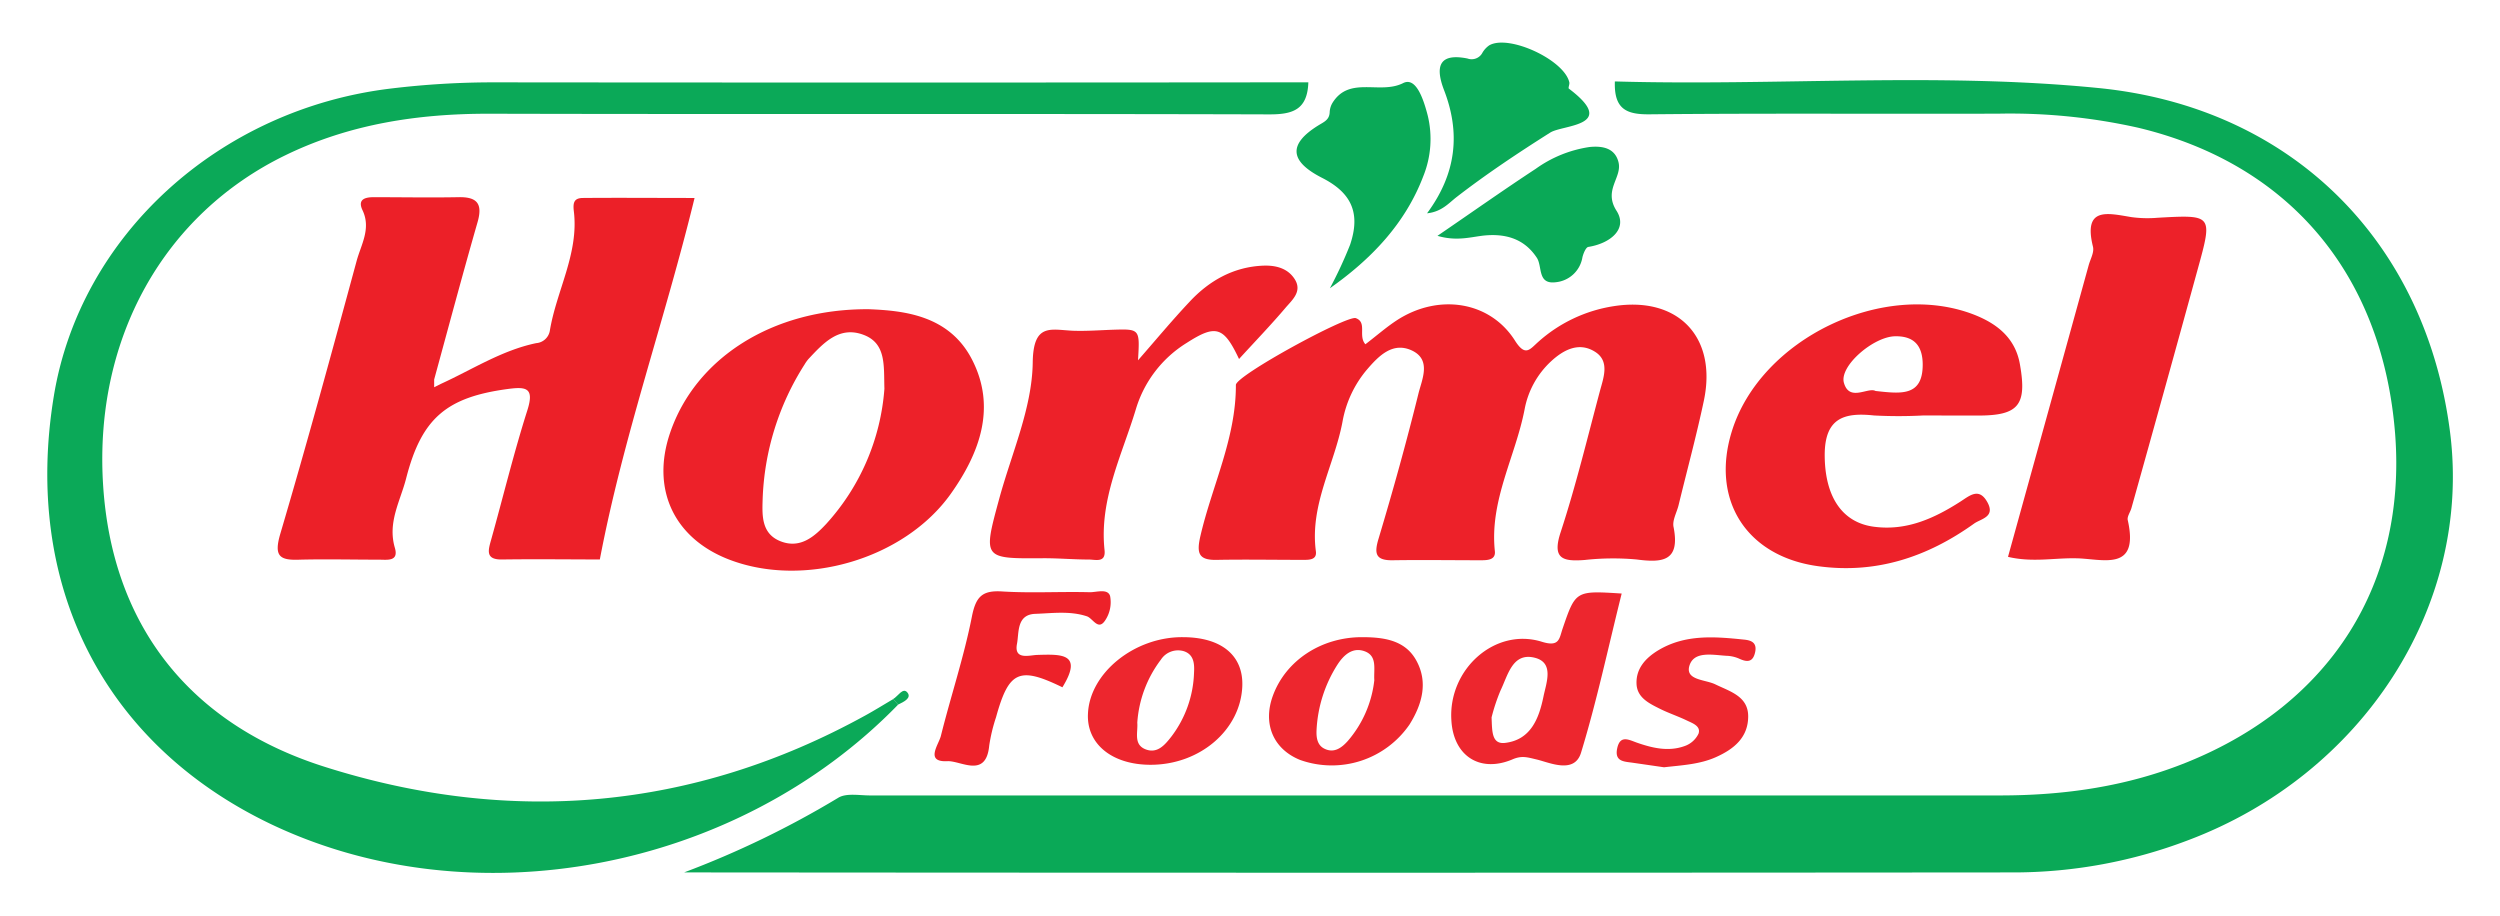 <svg id="Layer_1" data-name="Layer 1" xmlns="http://www.w3.org/2000/svg" viewBox="0 0 381.61 139.75"><defs><style>.cls-1{fill:#0aa957;}.cls-2{fill:#0ba958;}.cls-3{fill:#ec2028;}.cls-4{fill:#ed2129;}.cls-5{fill:#ed262e;}</style></defs><path class="cls-1" d="M246.5,12.43c24.61.71,49.25-1.43,73.74,1C349.92,16.34,370.34,37,374,66.08c3.3,26.4-13.31,52.17-40.09,62.21a74.78,74.78,0,0,1-26.3,4.88q-100.69.09-201.38,0h-1.81a142.82,142.82,0,0,0,23.51-11.38c1.23-.77,3.23-.37,4.88-.37q86.24,0,172.46,0c9.92,0,19.52-1.38,28.72-5.13,21.82-8.89,33.38-27.25,31.61-50.09C363.68,41.93,349.46,25,326.35,19.49a89.26,89.26,0,0,0-21.25-2.14c-17.78.06-35.55-.08-53.33.1C248.32,17.48,246.35,16.7,246.5,12.43Z"/><path class="cls-2" d="M137.09,107.56c-24.7,25.41-65.09,33-96,18.11C15.71,113.4,3.51,89.23,8.21,60.51c4-24.52,25.2-43.86,51.49-47a130.14,130.14,0,0,1,15.91-.94q59.33.06,118.64,0h5.46c-.14,4.24-2.44,4.91-6.06,4.89-39.72-.12-79.43,0-119.15-.1-10.78,0-21.17,1.59-30.92,6.33C25,32.72,14.42,51.62,15.72,73.73s13.67,37,34,43.37c28.13,8.88,56,6.63,82.33-7.87,1.46-.8,2.87-1.68,4.3-2.52Z"/><path class="cls-3" d="M67.27,58.61c4.81-2.19,9.31-5.13,14.57-6.23a2.29,2.29,0,0,0,2.08-1.84c1-6.15,4.47-11.84,3.67-18.32-.16-1.35.09-1.95,1.3-2,5.6-.05,11.2,0,17.13,0-4.55,18.69-10.86,36.29-14.46,55.18-4.2,0-9.48-.07-14.76,0C74,85.5,74.52,84,75,82.28c1.83-6.55,3.44-13.18,5.5-19.66,1.08-3.39-.14-3.62-2.93-3.25C68.18,60.62,64.36,63.81,62,73c-.88,3.46-2.87,6.73-1.73,10.61.64,2.18-1.23,1.81-2.49,1.82-4,0-8-.1-12,0-3.1.13-4-.51-3-3.93,4.09-13.85,7.89-27.79,11.67-41.72.68-2.47,2.21-4.89.89-7.68-.74-1.55.18-2,1.68-2,4.31,0,8.62.08,12.93,0,2.89-.07,3.76,1,2.94,3.83-2.3,8-4.43,16-6.62,24,0,.39,0,.78,0,1.18Z"/><path class="cls-4" d="M208.42,52.55c1.73-1.32,3.2-2.62,4.83-3.68,6.31-4.09,14.16-2.93,18,3.12,1.58,2.5,2.26,1.35,3.52.23a22.35,22.35,0,0,1,11.52-5.48c9.83-1.56,15.84,4.67,13.8,14.39-1.13,5.35-2.57,10.64-3.87,16-.28,1.13-1,2.34-.75,3.37,1,5.17-1.69,5.42-5.65,4.9a39.88,39.88,0,0,0-7.95.08c-3.33.25-5-.17-3.63-4.29,2.32-7.09,4.07-14.36,6-21.58.54-2,1.5-4.5-.78-5.92-2.46-1.55-4.83-.28-6.74,1.5a13.31,13.31,0,0,0-4,7.3c-1.4,7.23-5.36,13.91-4.54,21.63.15,1.33-1.06,1.4-2.11,1.4-4.48,0-9-.07-13.44,0-2.67.05-2.9-1-2.19-3.33,2.19-7.31,4.24-14.67,6.07-22.08.54-2.2,2.05-5.23-1.06-6.64-2.89-1.3-5,.86-6.78,2.93a16.9,16.9,0,0,0-3.75,8c-1.25,6.6-5,12.66-4.06,19.74.19,1.39-1.11,1.32-2.11,1.32-4.32,0-8.63-.08-12.94,0-2.87.08-3.18-1-2.58-3.62,1.78-7.69,5.45-14.94,5.42-23.08,0-1.43,16.94-10.65,18.3-10.2C208.73,49.21,207.27,51.27,208.42,52.55Z"/><path class="cls-4" d="M132.64,47.2c5.28.22,12.23.89,15.72,7.66,3.77,7.29,1.2,14.28-3.23,20.52-7.11,10-22.46,14.46-33.92,10-8.38-3.27-11.84-10.76-8.92-19.32C106.14,54.74,117.82,47.1,132.64,47.2ZM135,59.35c-.11-3.5.31-6.91-3.16-8.23-3.75-1.43-6.16,1.26-8.46,3.71a5.88,5.88,0,0,0-.57.81,40.74,40.74,0,0,0-6.4,20.65c-.07,2.41-.19,5.21,2.78,6.35s5.11-.72,6.92-2.66A34.43,34.43,0,0,0,135,59.35Z"/><path class="cls-4" d="M293.54,63.42a71.55,71.55,0,0,1-7.47,0c-4.61-.5-7.52.41-7.54,6,0,6.22,2.54,10.4,7.65,11,4.91.61,9.1-1.31,13.09-3.87,1.4-.9,2.81-2.18,4.08.09s-.94,2.53-2,3.27c-7.14,5.12-15,7.74-23.87,6.51-10.87-1.5-16.38-10.07-13.13-20.57,4.38-14.15,23.18-23.2,37-17.81,3.61,1.42,6.34,3.65,7,7.7,1.06,6.12-.26,7.69-6.38,7.69Zm-7.25-3.74c3.85.42,7.19.88,7.2-4,0-2.78-1.2-4.39-4.16-4.35-3.29,0-8.58,4.52-7.87,7.09C282.29,61.39,285.14,59.05,286.29,59.68Z"/><path class="cls-4" d="M306.51,85c4.18-15.1,8.25-29.78,12.3-44.46.27-1,.88-2,.67-2.88-1.52-6.14,2.23-5.12,5.86-4.52a18.14,18.14,0,0,0,4,.1c8.42-.47,8.43-.48,6.12,7.88q-5,18.21-10.1,36.4c-.17.64-.7,1.33-.57,1.88,1.8,8-3.89,5.87-7.91,5.82C313.56,85.15,310.24,85.88,306.51,85Z"/><path class="cls-4" d="M173.71,55c2.84-3.25,5.24-6.14,7.81-8.87,3-3.25,6.74-5.4,11.32-5.58,1.88-.07,3.73.38,4.8,2.08,1.17,1.87-.4,3.16-1.42,4.36-2.24,2.64-4.65,5.14-7.09,7.81-2.35-5-3.57-5.29-8-2.45a17.93,17.93,0,0,0-7.74,10.09c-2.11,7-5.61,13.8-4.79,21.51.22,2-1.34,1.47-2.37,1.46-2.33,0-4.65-.21-7-.2-9.23.07-9.2.1-6.69-9.13,1.88-6.89,5-13.79,5.1-20.71.07-6.21,2.83-5,6.28-4.88,2,.06,4-.09,6-.16C174,50.21,174,50.21,173.71,55Z"/><path class="cls-1" d="M203,44a64.15,64.15,0,0,0,3.08-6.63c1.63-4.83.24-7.92-4.25-10.21-5-2.54-5.22-5.14-.62-8,.88-.55,1.73-.85,1.76-2.07a3,3,0,0,1,.44-1.41c2.59-4.13,7.24-1.2,10.78-3,2-1,3.13,2.6,3.73,4.9a15.17,15.17,0,0,1-.66,9.31C214.49,34.18,209.26,39.59,203,44Z"/><path class="cls-5" d="M247.54,90.6c-2.07,8.28-3.79,16.39-6.2,24.28-1,3.31-4.78,1.53-6.74,1.06-1.46-.34-2.3-.66-3.79,0-5,2.07-9-.62-9.27-6.06-.46-7.73,6.66-14.14,13.81-11.92,2.69.84,2.65-.46,3.17-2C240.51,90.15,240.51,90.15,247.54,90.6Zm-19.86,18.91c.09,2.11,0,4.13,2.06,3.89,3.94-.47,5.18-3.76,5.86-7.07.43-2.11,1.69-5.2-1.37-5.94-3.37-.82-4.06,2.7-5.18,5A28.68,28.68,0,0,0,227.68,109.51Z"/><path class="cls-1" d="M217.83,32.56c4.55-6.15,5.1-12.36,2.57-18.87C219,10,219.79,8.09,224,8.93A1.86,1.86,0,0,0,226.31,8a3.59,3.59,0,0,1,1-1.07c2.95-1.74,11.47,2.19,12.24,5.65.06.3-.21.85-.07.95,7.63,5.77-.92,5.48-2.85,6.71-4.9,3.1-9.7,6.29-14.28,9.83C221.15,31,220.06,32.33,217.83,32.56Z"/><path class="cls-1" d="M219.42,36c5.44-3.72,10.18-7.07,15-10.23a18.74,18.74,0,0,1,8.22-3.33c2-.2,3.87.17,4.41,2.3.61,2.36-2.34,4.24-.3,7.43,1.79,2.8-1,5-4.3,5.52-.38.06-.76,1-.9,1.57a4.57,4.57,0,0,1-4.06,3.82c-2.89.37-2-2.47-2.94-3.79-2-3-5-3.69-8.27-3.31C224.26,36.24,222.23,36.82,219.42,36Z"/><path class="cls-4" d="M162.17,104.91c-6.59-3.21-8.18-2.5-10.13,4.57A25.55,25.55,0,0,0,151,113.8c-.48,5.09-4.33,2.29-6.38,2.39-3.48.18-1.34-2.51-1-3.86,1.52-6.09,3.53-12.08,4.74-18.24.6-3,1.56-4,4.59-3.81,4.46.28,8.94,0,13.41.12,1.07,0,2.73-.59,3.09.58a5,5,0,0,1-.76,3.73c-1.07,1.62-1.87-.34-2.8-.64-2.6-.85-5.26-.46-7.87-.37-2.87.11-2.46,2.9-2.78,4.56-.5,2.54,1.88,1.75,3.09,1.71C162,99.86,165.38,99.7,162.17,104.91Z"/><path class="cls-5" d="M207.89,97.26c3.25,0,6.53.41,8.26,3.49,1.89,3.34.94,6.75-1,9.85A14.4,14.4,0,0,1,198.45,116c-4.08-1.65-5.72-5.49-4.16-9.78C196.25,100.83,201.67,97.26,207.89,97.26Zm1.89,6.57c-.11-1.73.51-3.74-1.54-4.44-1.84-.63-3.18.65-4.11,2.1a20.4,20.4,0,0,0-3.16,9.83c-.07,1.17.05,2.46,1.27,3,1.43.66,2.55-.17,3.48-1.2A17.06,17.06,0,0,0,209.78,103.83Z"/><path class="cls-5" d="M180.54,97.26c5.92,0,9.27,2.81,9.09,7.48-.26,6.68-6.47,12-14,12-5.88,0-9.78-3.18-9.56-7.78C166.32,102.72,173.18,97.2,180.54,97.26Zm-6.94,13.06c.12,1.41-.58,3.22,1.12,4,1.87.83,3.06-.56,4.11-1.92a16.93,16.93,0,0,0,3.43-9.69c.07-1.23.06-2.79-1.56-3.31a3.12,3.12,0,0,0-3.5,1.3A17.88,17.88,0,0,0,173.6,110.32Z"/><path class="cls-5" d="M254,117.12l-4.76-.69c-1.31-.19-2.83-.15-2.38-2.22s1.78-1.28,3-.85c2.38.83,4.83,1.41,7.29.52a3.68,3.68,0,0,0,2.12-1.89c.39-1.15-.9-1.59-1.76-2-1.34-.65-2.77-1.12-4.1-1.78-1.64-.82-3.49-1.69-3.6-3.77-.12-2.37,1.37-4,3.32-5.18,4.12-2.47,8.6-2.09,13.07-1.63,1,.1,2,.38,1.73,1.83-.32,1.64-1.21,1.67-2.5,1.06a5.27,5.27,0,0,0-1.94-.42c-2.11-.13-5-.78-5.64,1.62-.54,2.13,2.48,2,4,2.75,2.21,1.08,5,1.81,5,4.87,0,3.23-2.17,5-4.92,6.23C259.47,116.67,256.82,116.8,254,117.12Z"/><path class="cls-2" d="M136.32,106.71c.74-.4,1.5-1.85,2.19-1s-.6,1.45-1.42,1.84Z"/></svg>